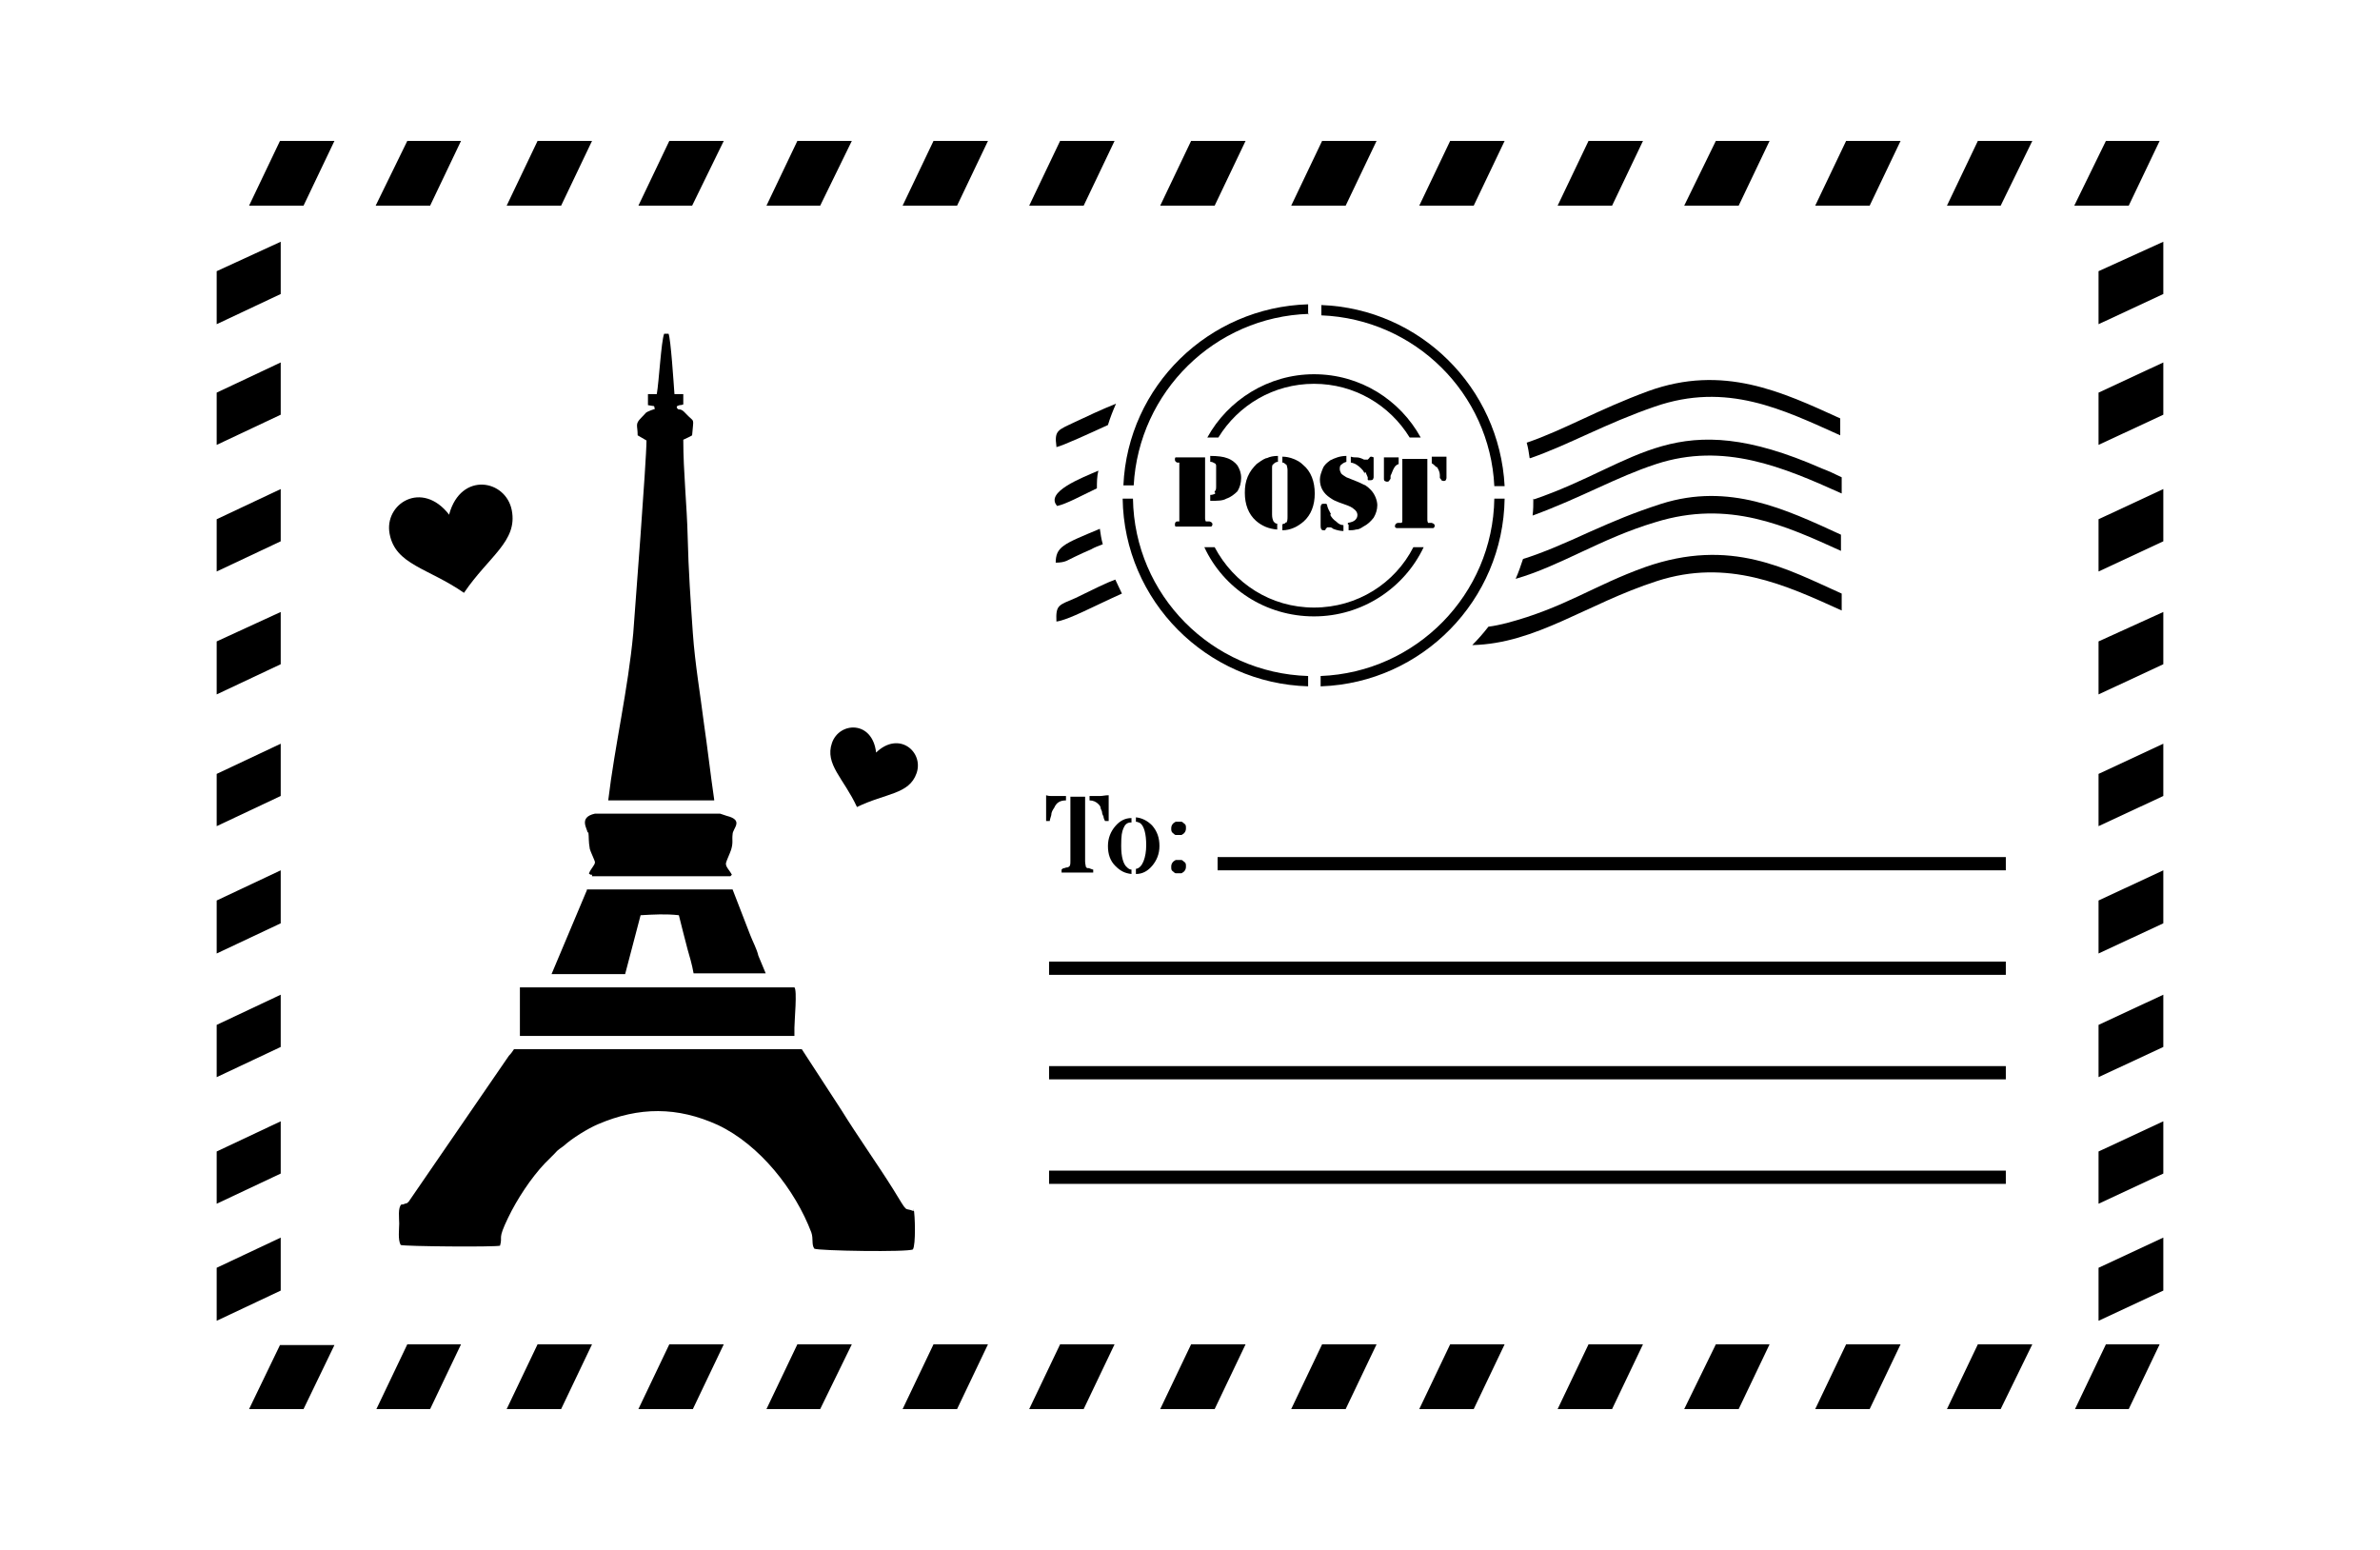 <?xml version="1.0" encoding="iso-8859-1"?>
<!-- Generator: Adobe Illustrator 28.5.0, SVG Export Plug-In . SVG Version: 9.03 Build 54727)  -->
<svg version="1.1" id="Livello_1" xmlns="http://www.w3.org/2000/svg" xmlns:xlink="http://www.w3.org/1999/xlink" x="0px" y="0px"
	 viewBox="0 0 935.435 609.158" style="enable-background:new 0 0 935.435 609.158;" xml:space="preserve">
<g id="Capa_1">
	<path d="M516.458,242.242c19.091,0,35.579-11.281,43.1-27.191h-4.05c-7.232,14.174-21.984,23.72-39.051,23.72
		c-17.067,0-31.53-9.546-39.051-23.72h-4.05C480.879,231.25,497.367,242.242,516.458,242.242z"/>
	<polygon points="747.001,55.378 725.596,55.378 713.447,80.833 734.852,80.833 	"/>
	<polygon points="645.759,55.378 624.354,55.378 612.205,80.833 633.61,80.833 	"/>
	<polygon points="695.513,55.378 674.396,55.378 661.958,80.833 683.363,80.833 	"/>
	<path d="M601.502,180.051c15.042-5.207,29.505-13.595,48.886-20.248c28.348-9.835,50.332,1.157,72.894,11.281v-6.653
		c-22.852-10.413-45.993-21.406-75.498-10.703c-19.67,7.232-33.265,15.331-47.729,20.248c0.578,2.025,0.868,4.05,1.157,6.075
		H601.502L601.502,180.051z"/>
	<polygon points="602.37,202.613 602.37,202.613 602.37,202.613 602.37,202.613 	"/>
	<path d="M523.111,202.035c-0.578-1.157-1.157-2.025-1.446-3.182c0-0.579-0.289-0.868-0.579-0.868h-0.868
		c-0.289,0-0.578,0-0.868,0.289c0,0-0.289,0.579-0.289,0.868v7.521c0,1.157,0.289,1.736,1.157,1.736c0.868,0,0.579,0,0.868-0.579
		l0.578-0.579h1.157c0,0,0.578,0,1.157,0.579c1.446,0.579,2.893,0.868,4.05,0.868v-2.314l0,0c-1.157,0-2.025-0.579-2.893-1.446
		c-0.868-0.579-1.736-1.446-2.314-2.603l0,0L523.111,202.035z"/>
	<path d="M477.697,193.646c0,0.289-0.289,0.579-0.579,0.579c0,0-0.578,0.289-1.446,0.289v2.314l0,0c2.893,0,4.917,0,6.364-0.868
		c1.736-0.579,3.182-1.736,4.339-2.893c0.868-1.446,1.446-3.182,1.446-5.207c0-2.025-0.579-3.471-1.446-4.917
		c-0.868-1.157-2.314-2.314-4.05-2.893c-1.446-0.579-3.76-0.868-6.653-0.868v2.314c0.868,0,1.157,0.289,1.736,0.579
		c0.289,0,0.579,0.579,0.579,0.868v8.099c0,0.868,0,1.736-0.579,2.025v0.579H477.697z"/>
	<path d="M536.707,185.547c0.289,0.579,0.579,1.446,0.868,2.025v0.868c0,0,0,0.289,0.289,0.289h0.868c0,0,0.578,0,0.868-0.289
		c0,0,0.289-0.579,0.289-0.868v-7.81c0,0-0.578-0.289-0.868-0.289c-0.289,0-0.578,0-0.868,0.579l-0.578,0.579h-1.446
		c-1.157-0.579-2.025-0.868-2.893-0.868s-1.446,0-2.314-0.289v2.314l0,0c1.736,0.289,2.893,1.157,4.05,2.314
		c1.157,1.157,0.868,1.157,1.446,2.025v-0.579H536.707z"/>
	<path d="M602.659,195.96c0,2.314,0,4.339-0.289,6.653c19.67-7.232,32.687-15.042,48.596-20.248
		c26.612-8.678,49.753,1.157,72.894,11.571v-6.364c-2.893-1.446-5.496-2.603-7.81-3.471c-57.853-25.455-71.737-2.025-113.102,12.149
		l0,0L602.659,195.96z"/>
	<path d="M497.656,180.051c-1.446,0.579-2.603,1.446-3.76,2.314c-1.446,1.446-2.603,2.893-3.471,4.917
		c-0.868,2.025-1.157,4.05-1.157,6.364c0,4.628,1.446,8.389,4.339,10.992c2.314,2.025,4.917,3.182,8.389,3.471v-2.314
		c-0.868,0-1.157-0.579-1.446-0.868c-0.289-0.579-0.578-1.446-0.578-2.603V184.1c0-0.868,0-1.446,0.578-1.736
		c0.289-0.289,0.868-0.868,1.736-0.868l0,0v-2.314c-1.736,0-3.182,0.289-4.339,0.868
		C497.945,180.051,497.656,180.051,497.656,180.051z"/>
	<path d="M505.466,205.217l-0.579,0.579c0,0-0.578,0-0.868,0.289v2.314c3.182,0,6.075-1.446,8.389-3.471
		c2.893-2.603,4.339-6.364,4.339-10.992c0-4.628-1.446-8.678-4.628-11.281c-1.157-1.157-2.314-1.736-3.76-2.314
		c-1.446-0.579-2.893-0.868-4.339-0.868v2.314l0,0c0.579,0,0.868,0.289,1.157,0.579c0,0,0.579,0.289,0.579,0.579
		c0,0.289,0.289,0.868,0.289,1.736v18.224c0,1.157,0,2.025-0.579,2.603l0,0L505.466,205.217z"/>
	<path d="M415.216,175.712c2.603-0.579,13.306-5.496,20.248-8.678c0.868-2.893,2.025-5.785,3.182-8.389
		c-5.785,2.314-11.281,4.917-16.199,7.232c-6.653,3.182-8.099,3.182-7.232,9.546l0,0V175.712z"/>
	<polygon points="595.716,227.779 595.716,227.779 595.716,227.779 	"/>
	<polygon points="489.557,55.378 468.151,55.378 456.002,80.833 477.408,80.833 	"/>
	<path d="M530.054,206.084v2.314c0.868,0,2.025,0,2.893-0.289c1.157,0,2.025-0.579,2.893-1.157c1.736-0.868,2.893-2.025,4.05-3.471
		c0.868-1.446,1.446-3.182,1.446-4.917c0-1.736-0.868-4.339-2.603-6.075c-1.736-1.736-1.446-1.157-2.025-1.736
		c-0.868-0.289-1.736-0.868-3.182-1.446c-2.314-0.868-3.471-1.446-4.339-1.736c-0.868-0.579-1.446-0.868-2.025-1.446
		c-0.289-0.579-0.578-1.157-0.578-1.736s0-1.446,0.578-1.736c0.579-0.579,1.157-0.868,2.025-1.157v-2.314
		c-2.603,0-4.628,0.868-6.364,1.736c-1.157,0.868-2.314,1.736-2.893,3.182c-0.579,1.446-1.157,2.893-1.157,4.339
		c0,3.182,1.446,5.496,4.05,7.232c0.578,0.289,1.157,0.868,2.025,1.157c0.578,0.289,2.025,0.868,3.76,1.446
		c1.736,0.579,2.893,1.157,3.471,1.736c0.868,0.579,1.446,1.446,1.446,2.314c0,0.868-0.289,1.446-0.868,2.025
		c-0.578,0.579-1.446,0.868-2.893,1.157v0.579L530.054,206.084z"/>
	<path d="M514.144,123.644L514.144,123.644v-4.05c-39.051,1.157-70.87,32.108-72.605,71.159h4.05
		c2.025-36.737,31.819-66.241,68.845-67.398l0,0L514.144,123.644z"/>
	<path d="M435.464,228.936c-5.207,2.314-7.81,3.76-12.728,6.075c-6.653,2.893-7.81,2.603-7.521,9.256l0,0
		c4.628-0.579,14.174-5.785,25.744-10.992c-0.868-1.736-1.736-3.76-2.603-5.496C437.489,228.068,436.332,228.647,435.464,228.936
		L435.464,228.936L435.464,228.936z"/>
	<polygon points="415.216,175.712 415.216,175.712 415.216,175.712 	"/>
	<path d="M514.144,269.722v-4.05c-37.894-1.157-68.266-31.819-68.845-69.713h-4.05C441.828,236.168,474.226,268.565,514.144,269.722
		L514.144,269.722z"/>
	<path d="M723.571,216.787v-6.653c-21.984-10.124-43.968-20.538-70.58-12.149c-11.571,3.76-18.224,6.653-28.059,10.992
		c-10.124,4.628-18.802,8.389-26.323,10.703c-0.868,2.603-1.736,5.207-2.893,7.81c17.934-5.207,33.555-15.91,54.96-22.273
		c28.926-8.967,51.2,1.446,72.894,11.281l0,0V216.787z"/>
	<polygon points="595.716,227.779 595.716,227.779 595.716,227.779 	"/>
	<polygon points="591.378,55.378 569.972,55.378 557.823,80.833 579.228,80.833 	"/>
	<polygon points="541.046,55.378 519.64,55.378 507.491,80.833 528.897,80.833 	"/>
	<path d="M578.65,253.524L578.65,253.524c25.166-0.579,44.836-16.199,72.605-25.166s50.332,1.446,72.605,11.571v-6.653
		c-21.406-9.546-43.39-22.273-77.233-10.413c-20.248,7.232-31.53,15.91-54.382,21.984c-2.314,0.579-4.917,1.157-7.232,1.446
		C582.989,248.895,580.964,251.21,578.65,253.524L578.65,253.524z"/>
	<path d="M411.166,312.534L411.166,312.534v10.124h1.446c0-0.578,0.289-1.157,0.579-2.314c0-1.157,0.579-2.025,1.157-2.893
		c0.868-2.025,2.314-2.893,4.628-2.893v-1.736h-6.075C412.612,312.823,412.034,312.823,411.166,312.534z"/>
	<rect x="412.323" y="460.058" width="376.043" height="5.207"/>
	<path d="M428.233,312.823v1.736c1.446,0,2.603,0.579,3.471,1.446c0.289,0.289,0.868,0.868,0.868,1.446s0.579,1.157,0.579,1.736
		s0.289,1.157,0.579,1.736c0,0.579,0.289,1.157,0.579,1.736h1.446v-10.124c-1.446,0-2.314,0.289-3.182,0.289h-4.917L428.233,312.823
		L428.233,312.823z"/>
	<polygon points="529.475,179.183 529.475,179.183 529.475,179.183 	"/>
	<path d="M444.721,323.236v-1.736c-2.603,0-4.628,1.157-6.364,3.182s-2.893,4.628-2.893,7.81c0,3.182,0.868,5.785,2.893,7.81
		s3.76,2.893,6.364,3.182l0,0v-1.736c-0.579,0-1.157-0.289-1.736-0.868c-1.446-1.157-2.314-4.05-2.314-8.389
		s0.289-5.496,0.868-6.942c0.578-1.446,1.446-2.314,2.893-2.314L444.721,323.236L444.721,323.236z"/>
	<rect x="412.323" y="377.907" width="376.043" height="5.207"/>
	<path d="M446.456,343.485c2.603,0,4.628-1.157,6.364-3.182c1.736-2.025,2.893-4.628,2.893-7.81c0-3.182-0.868-5.785-2.893-8.099
		c-1.736-1.736-3.76-2.893-6.364-3.182v1.736c0.579,0,1.157,0.289,1.736,0.579c1.446,1.157,2.314,4.05,2.314,8.678
		c0,4.628-1.446,8.967-4.05,9.256l0,0v1.736l0,0L446.456,343.485z"/>
	<path d="M414.927,221.126L414.927,221.126c4.05,0,4.917-1.157,7.521-2.314c1.736-0.868,4.339-2.025,6.364-2.893
		c1.446-0.868,3.182-1.446,4.628-2.025c-0.579-2.025-0.868-4.05-1.157-6.075c-14.463,6.075-17.356,6.942-17.356,13.595l0,0
		L414.927,221.126z"/>
	<path d="M415.505,198.853L415.505,198.853c3.76-0.868,8.967-3.76,15.62-6.942c0-2.314,0-4.628,0.579-6.942
		C425.051,187.861,410.588,193.357,415.505,198.853z"/>
	<path d="M460.341,325.55c0,0.868,0,1.446,0.868,2.025c0,0,0.578,0.579,0.868,0.579h2.314c1.157-0.579,1.736-1.446,1.736-2.603
		c0-1.157,0-1.446-0.868-2.025c0,0-0.579-0.579-0.868-0.579h-2.314C460.92,323.526,460.341,324.393,460.341,325.55z"/>
	<polygon points="426.208,312.823 426.208,312.823 426.208,312.823 	"/>
	<polygon points="798.78,55.378 777.374,55.378 765.225,80.833 786.341,80.833 	"/>
	<path d="M420.712,312.823v25.455c0,1.157,0,2.025-0.579,2.314c0,0-0.289,0.289-0.579,0.289c0,0-0.579,0-1.157,0.289
		c-0.579,0-0.868,0.289-1.157,0.579v1.157h12.438v-1.157c-0.289,0-0.868-0.289-1.736-0.579h-0.579c0,0-0.579-0.289-0.579-0.579
		c0-0.289-0.289-1.157-0.289-2.025v-25.455h-5.785L420.712,312.823z"/>
	<rect x="412.323" y="418.983" width="376.043" height="5.207"/>
	<path d="M549.724,179.761h-5.785v8.389c0,0.289,0,0.579,0.289,0.868c0,0,0.579,0.289,0.868,0.289c0.289,0,0.579,0,0.868-0.289
		c0,0,0.289-0.579,0.579-0.868v-1.157c0.578-1.157,0.868-2.314,1.446-3.182c0.289-0.579,0.868-1.157,1.736-1.446V179.761
		L549.724,179.761z"/>
	<path d="M549.145,207.531h14.174c0.289,0,0.579-0.579,0.579-0.868c0-0.579-0.289-0.868-1.157-1.157h-1.446
		c0,0-0.289-0.579-0.289-1.157V180.34h-9.835v24.009c0,0.579,0,0.868-0.289,1.157h-1.446c-0.578,0-1.157,0.579-1.157,1.157
		c0,0.579,0,0.579,0.579,0.868l0,0H549.145z"/>
	<path d="M564.765,183.522c0.578,0.868,1.157,2.025,1.157,3.182v1.157c0.289,0.289,0.578,0.579,0.578,0.868
		c0,0,0.579,0.289,0.868,0.289c0.289,0,0.579,0,0.868-0.289c0,0,0.289-0.579,0.289-0.868v-8.389h-5.785v2.603
		c0.578,0.289,1.157,0.868,1.736,1.446H564.765L564.765,183.522z"/>
	<path d="M461.209,342.617c0,0,0.578,0.579,0.868,0.579h2.314c1.157-0.579,1.736-1.446,1.736-2.603c0-1.157,0-1.446-0.868-2.025
		c0,0-0.579-0.579-0.868-0.579h-2.314c-1.157,0.579-1.736,1.446-1.736,2.603C460.341,341.749,460.341,342.038,461.209,342.617z"/>
	<path d="M519.351,269.722c39.629-1.446,71.448-33.844,72.027-73.762h-4.05c-0.578,37.604-30.662,68.266-68.266,69.713v4.05H519.351
		z"/>
	<path d="M516.458,147.075L516.458,147.075c-17.934,0-33.844,10.124-41.943,24.877h4.339c7.81-12.728,21.695-21.116,37.604-21.116
		c15.91,0,29.794,8.389,37.604,21.116h4.339C550.302,157.199,534.682,147.075,516.458,147.075
		C516.458,147.075,516.458,147.075,516.458,147.075z"/>
	<polygon points="473.647,179.761 473.647,179.761 473.647,179.761 	"/>
	<rect x="478.565" y="336.832" width="309.802" height="5.207"/>
	<polygon points="519.351,119.884 519.351,119.884 519.351,119.884 	"/>
	<path d="M587.328,191.043h4.05c-2.025-38.761-33.265-69.713-72.027-71.159v4.05C556.087,125.38,585.592,154.595,587.328,191.043z"
		/>
	<path d="M463.523,204.927h-0.868c-0.579,0-0.868,0.579-0.868,1.157s0,0.579,0.289,0.868h13.885c0.289,0,0.579-0.579,0.579-0.868
		c0-0.579-0.289-0.868-1.157-1.157h-1.446c0,0-0.289-0.579-0.289-1.157v-24.009h-11.571c-0.289,0-0.289,0.579-0.289,0.868
		c0,0.579,0.289,0.868,0.868,1.157h0.868v22.852l0,0V204.927z"/>
	<polygon points="250.914,553.78 272.319,553.78 284.469,528.324 263.063,528.324 	"/>
	<polygon points="507.491,553.78 528.897,553.78 541.046,528.324 519.64,528.324 	"/>
	<polygon points="557.823,553.78 579.228,553.78 591.378,528.324 569.972,528.324 	"/>
	<polygon points="404.513,553.78 425.919,553.78 438.068,528.324 416.662,528.324 	"/>
	<polygon points="456.002,553.78 477.408,553.78 489.557,528.324 468.151,528.324 	"/>
	<polygon points="661.958,553.78 683.363,553.78 695.513,528.324 674.396,528.324 	"/>
	<polygon points="612.205,553.78 633.61,553.78 645.759,528.324 624.354,528.324 	"/>
	<polygon points="438.068,55.378 416.662,55.378 404.513,80.833 425.919,80.833 	"/>
	<path d="M157.771,473.943C157.771,473.653,157.771,473.943,157.771,473.943L157.771,473.943z"/>
	<polygon points="301.246,553.78 322.362,553.78 334.8,528.324 313.395,528.324 	"/>
	<polygon points="354.76,553.78 376.165,553.78 388.314,528.324 366.909,528.324 	"/>
	<path d="M359.099,475.968c-4.05-1.736-1.736,1.736-8.099-8.678c-5.785-9.256-14.174-21.116-20.248-30.951l-15.62-24.009H202.028
		c-0.579,0.868-1.157,1.736-2.025,2.603l-39.34,57.274c-1.157,1.157-0.289,0.289-2.314,1.157h-0.579
		c-1.446,1.157-0.868,5.496-0.868,7.521c0,2.025-0.579,6.364,0.579,8.389c1.446,0.579,36.737,0.868,39.051,0.289
		c1.157-4.05-1.157-2.025,3.182-10.992c3.471-7.232,8.967-15.62,14.463-21.405l3.76-3.76c1.446-1.736,2.314-2.025,3.76-3.182
		c3.182-2.893,9.256-6.653,13.306-8.389c16.199-6.942,31.24-6.942,47.15,0.289c16.488,7.81,30.373,25.455,36.737,42.233
		c0.868,2.603,0,4.628,1.157,6.364c1.446,0.868,37.026,1.446,38.761,0.289c1.157-1.736,0.868-13.595,0.289-15.91L359.099,475.968
		L359.099,475.968z"/>
	<polygon points="713.447,553.78 734.852,553.78 747.001,528.324 725.596,528.324 	"/>
	<polygon points="824.813,106.578 824.813,127.405 850.269,115.545 850.269,95.007 	"/>
	<polygon points="824.813,374.725 850.269,362.865 850.269,342.038 824.813,353.898 	"/>
	<polygon points="824.813,224.597 850.269,212.737 850.269,192.2 824.813,204.06 	"/>
	<polygon points="824.813,324.683 850.269,312.823 850.269,292.285 824.813,304.145 	"/>
	<polygon points="824.813,272.904 850.269,261.045 850.269,240.507 824.813,252.077 	"/>
	<polygon points="765.225,553.78 786.341,553.78 798.78,528.324 777.374,528.324 	"/>
	<polygon points="824.813,174.844 850.269,162.984 850.269,142.446 824.813,154.306 	"/>
	<polygon points="199.136,553.78 220.541,553.78 232.69,528.324 211.285,528.324 	"/>
	<polygon points="848.822,55.378 827.706,55.378 815.268,80.833 836.673,80.833 	"/>
	<polygon points="815.557,553.78 836.673,553.78 848.822,528.324 827.706,528.324 	"/>
	<polygon points="388.314,55.378 366.909,55.378 354.76,80.833 376.165,80.833 	"/>
	<polygon points="824.813,519.068 850.269,507.208 850.269,486.381 824.813,498.241 	"/>
	<polygon points="824.813,423.322 850.269,411.462 850.269,390.924 824.813,402.784 	"/>
	<polygon points="824.813,473.075 850.269,461.215 850.269,440.677 824.813,452.537 	"/>
	<polygon points="286.783,344.353 286.783,344.353 286.783,344.353 	"/>
	<path d="M280.708,314.269L280.708,314.269c-1.446-9.835-2.603-20.248-4.05-30.083c-1.446-11.571-3.471-23.141-4.339-35.29
		c-0.868-12.438-1.736-25.166-2.025-37.604c-0.289-12.728-1.736-25.744-1.736-38.472c1.157-0.579,2.603-1.157,3.471-1.736
		c0.579-7.521,1.157-4.628-2.603-8.678c-2.314-2.603-2.603-0.579-3.471-2.314c0.578-1.157,0-0.289,1.157-0.868
		c0,0,0.868,0,1.446-0.289v-4.05h-3.471c-0.289-4.05-1.446-21.695-2.314-23.72h-1.736c-1.157,2.893-2.025,18.802-2.893,23.72h-3.471
		v4.339c2.893,0.579,2.314,0,2.603,1.157c0,0.579,0.868,0-1.446,0.868c-2.603,1.157-1.157,0.289-3.76,2.893
		s-1.446,2.893-1.446,6.942l3.471,2.025c0,7.81-4.628,67.977-5.207,75.787c-2.025,21.984-7.232,43.968-9.835,65.663h42.233h-0.579
		V314.269z"/>
	<polygon points="284.469,55.378 263.063,55.378 250.914,80.833 272.03,80.833 	"/>
	<polygon points="110.332,95.007 85.166,106.578 85.166,127.405 110.332,115.545 	"/>
	<polygon points="232.69,55.378 211.285,55.378 199.136,80.833 220.541,80.833 	"/>
	<path d="M176.573,202.324L176.573,202.324c-10.703-13.885-25.744-4.339-23.43,7.521c2.314,12.149,15.042,13.306,29.216,23.141
		c9.835-14.463,21.116-20.248,18.802-32.398c-2.314-12.149-19.959-15.331-24.587,1.446l0,0L176.573,202.324z"/>
	<path d="M231.244,326.997c0.289,2.314,0,3.471,0.579,6.653c0.289,1.157,2.025,4.628,2.025,5.207c0,1.157-1.736,2.603-2.314,4.339
		c0,0.579,0,0,0.579,0.579h0.579v0.579h54.382l0.579-0.579c-0.868-1.736-2.603-3.182-2.314-4.628
		c0.289-1.157,1.446-3.471,2.025-5.207c0.868-2.893,0.289-3.76,0.578-6.075c0-2.314,4.628-5.496-2.314-7.232l-2.603-0.868h-49.175
		c-6.653,1.446-2.893,6.075-2.893,7.521l0,0L231.244,326.997z"/>
	<path d="M326.99,291.996c-2.893,8.389,4.628,13.885,9.835,25.166c11.281-5.496,20.538-4.917,23.43-13.306
		c2.893-8.389-6.942-16.777-15.909-8.099l0,0C342.9,283.029,329.883,283.607,326.99,291.996
		C326.99,291.996,326.99,291.996,326.99,291.996z"/>
	<path d="M230.665,349.849l-13.885,32.976h28.926l6.075-23.141c5.207-0.289,9.835-0.579,15.042,0
		c1.157,4.628,2.314,9.256,3.471,13.595c0.579,2.025,1.736,5.785,2.314,9.256h28.348l-2.893-6.942l0,0
		c-0.579-2.603-2.314-5.785-3.182-8.099l-6.942-17.934h-57.274V349.849z"/>
	<polygon points="334.8,55.378 313.395,55.378 301.246,80.833 322.362,80.833 	"/>
	<polygon points="204.921,388.031 204.921,388.031 204.921,388.031 	"/>
	<path d="M312.238,407.123v-3.182c0-2.893,1.157-14.752,0-15.91H204.342v19.091H312.238z"/>
	<polygon points="181.201,55.378 160.085,55.378 147.647,80.833 169.052,80.833 	"/>
	<polygon points="110.332,142.446 85.166,154.306 85.166,174.844 110.332,162.984 	"/>
	<polygon points="97.893,553.78 119.299,553.78 131.448,528.614 110.042,528.614 	"/>
	<polygon points="110.332,440.677 85.166,452.537 85.166,473.075 110.332,461.215 	"/>
	<polygon points="97.893,80.833 119.299,80.833 131.448,55.378 110.042,55.378 	"/>
	<polygon points="147.936,553.78 169.052,553.78 181.201,528.324 160.085,528.324 	"/>
	<polygon points="110.332,486.381 85.166,498.241 85.166,519.068 110.332,507.208 	"/>
	<polygon points="110.332,390.924 85.166,402.784 85.166,423.322 110.332,411.462 	"/>
	<polygon points="110.332,240.507 85.166,252.077 85.166,272.904 110.332,261.045 	"/>
	<polygon points="110.332,192.2 85.166,204.06 85.166,224.597 110.332,212.737 	"/>
	<polygon points="110.332,342.038 85.166,353.898 85.166,374.725 110.332,362.865 	"/>
	<polygon points="110.332,292.285 85.166,304.145 85.166,324.683 110.332,312.823 	"/>
</g>
</svg>

